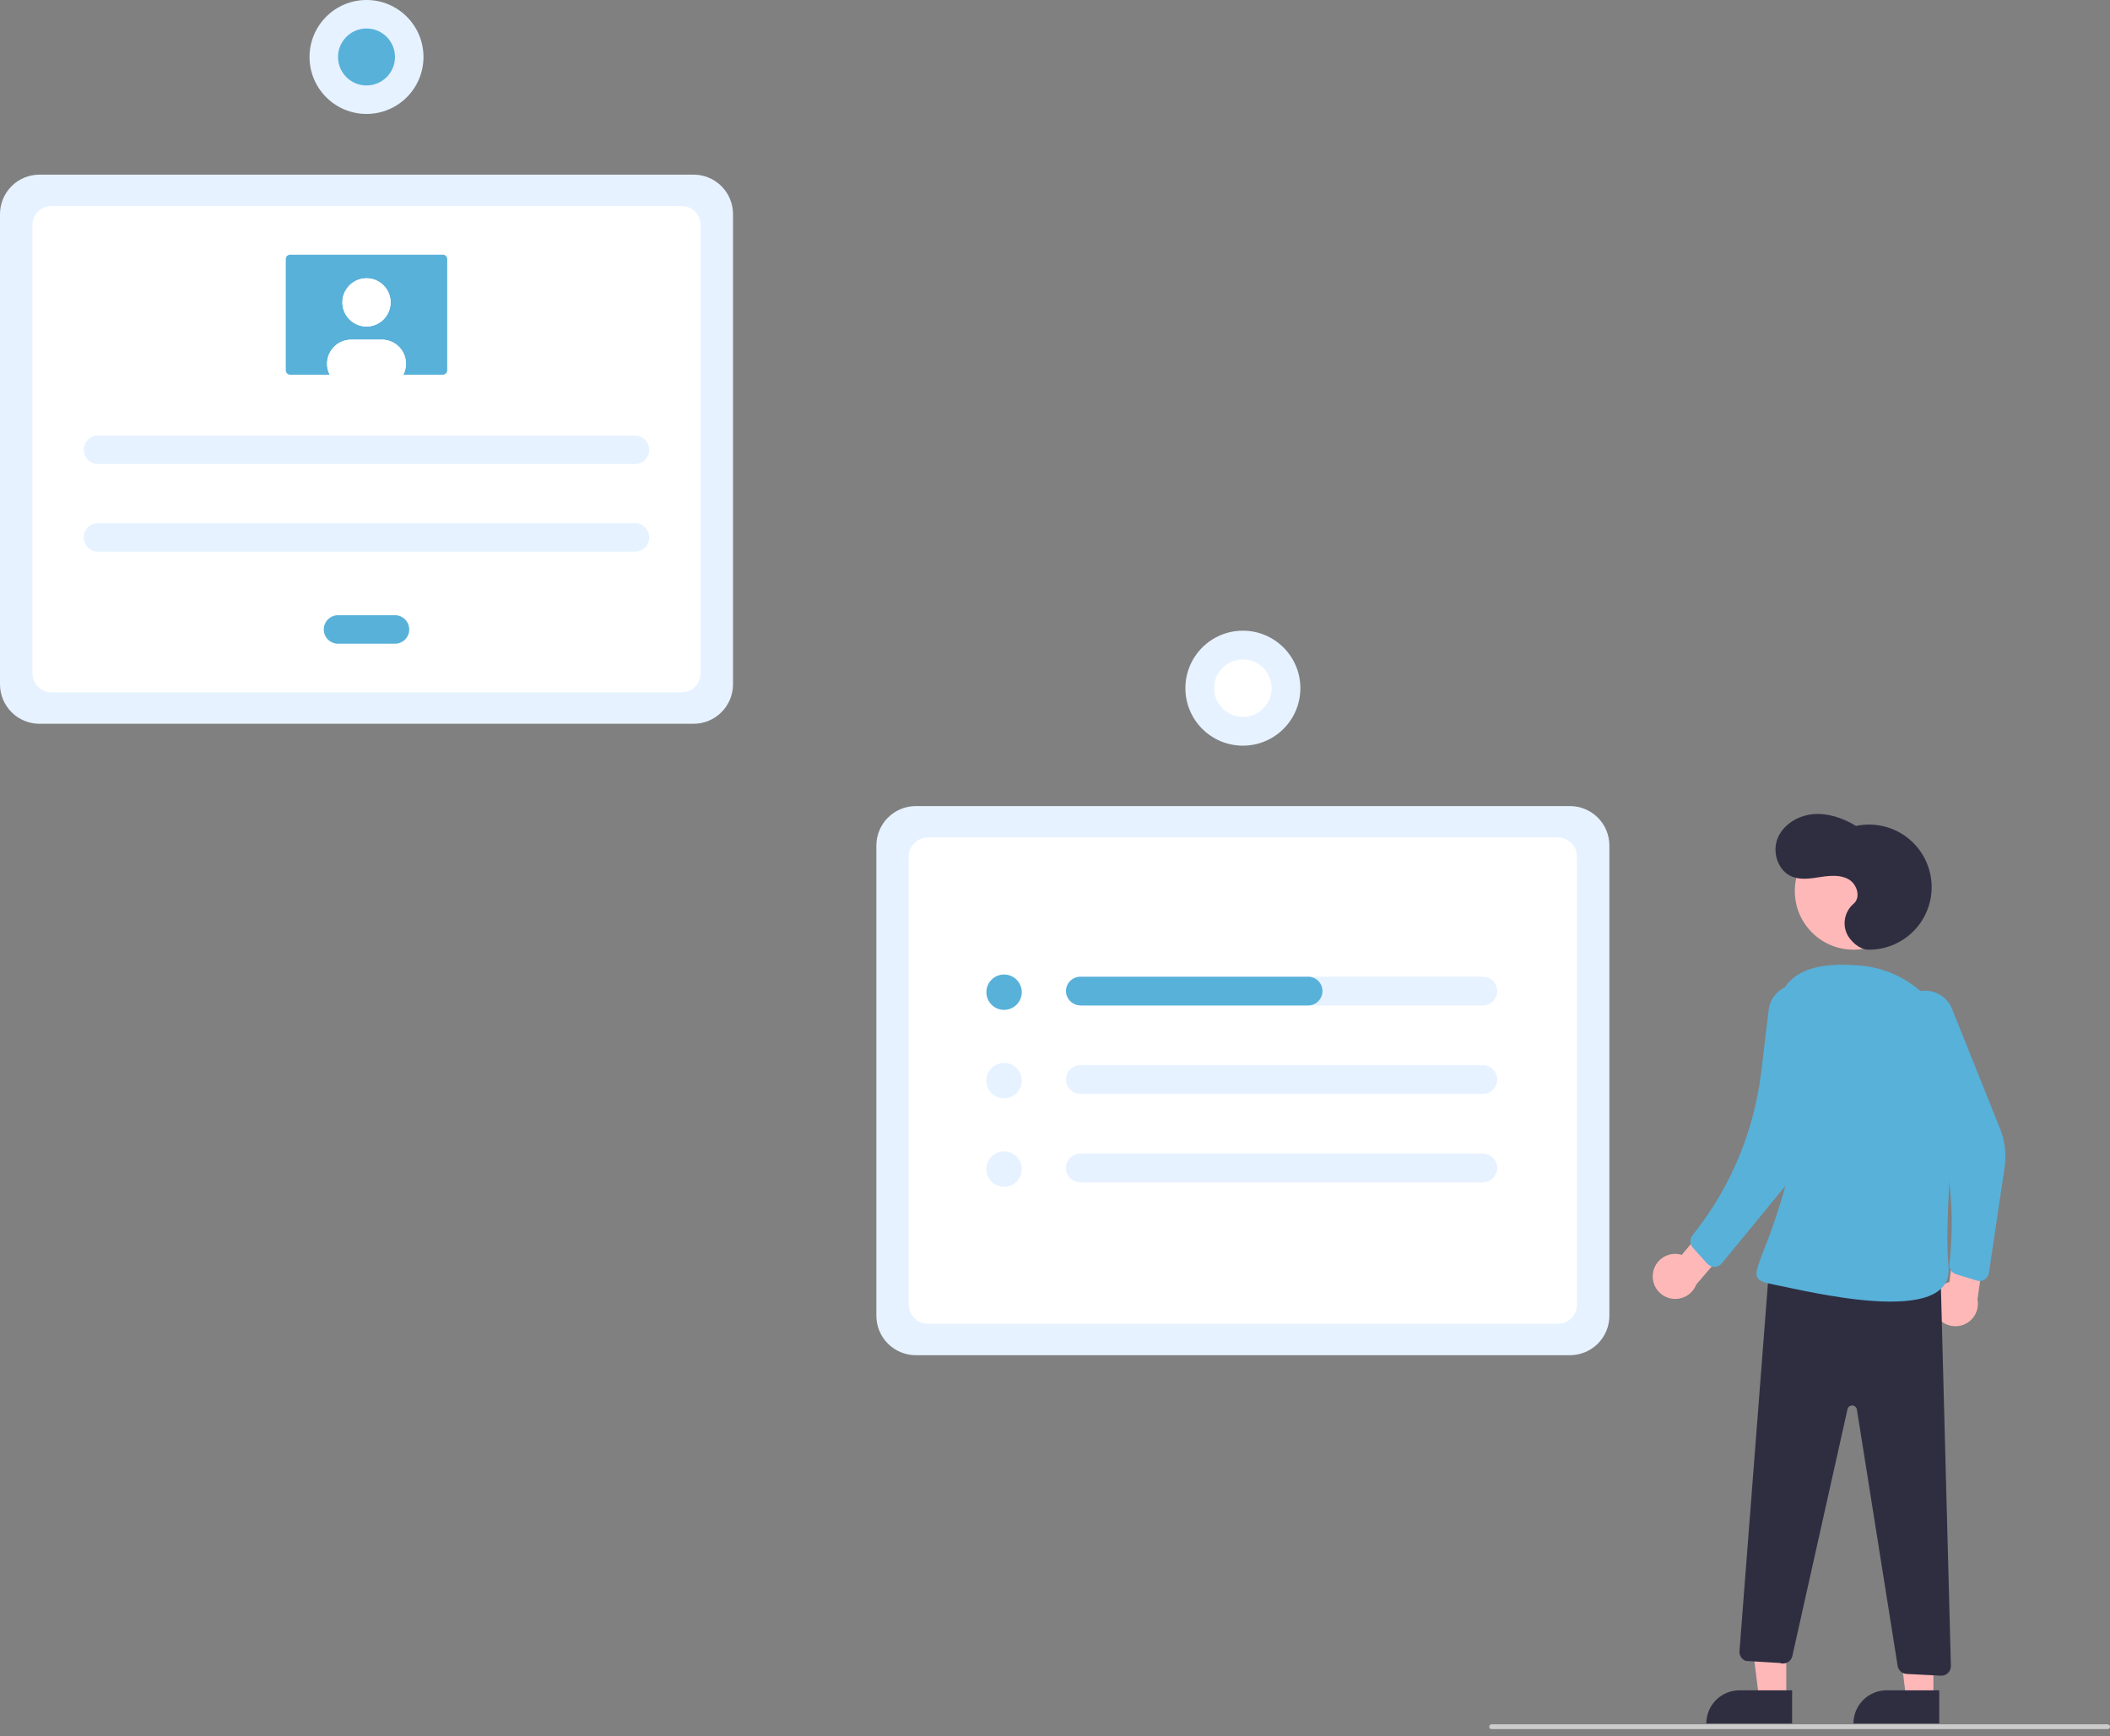 <svg width="175" height="144" viewBox="0 0 175 144" fill="none" xmlns="http://www.w3.org/2000/svg">
<rect x="0" y="0" width="175" height="144" fill="#808080" stroke="none"/>
<g clip-path="url(#clip0_808_2323)">
<path d="M130.212 112.405H75.952C75.086 112.404 74.255 112.06 73.643 111.447C73.03 110.835 72.686 110.004 72.685 109.138V70.126C72.686 69.26 73.03 68.429 73.643 67.817C74.255 67.204 75.086 66.859 75.952 66.858H130.212C131.079 66.859 131.909 67.204 132.522 67.817C133.134 68.429 133.479 69.26 133.48 70.126V109.138C133.479 110.004 133.134 110.835 132.522 111.447C131.909 112.06 131.079 112.404 130.212 112.405Z" fill="#E6F2FF"/>
<path d="M76.955 109.801H129.209C129.63 109.801 130.033 109.634 130.33 109.337C130.627 109.04 130.794 108.637 130.794 108.217V71.048C130.794 70.627 130.627 70.225 130.33 69.927C130.033 69.63 129.63 69.463 129.209 69.463H76.955C76.535 69.463 76.132 69.63 75.835 69.927C75.538 70.225 75.371 70.627 75.371 71.048V108.217C75.371 108.637 75.538 109.04 75.835 109.337C76.132 109.634 76.535 109.801 76.955 109.801Z" fill="white"/>
<path d="M57.528 60.032H3.267C2.401 60.031 1.571 59.686 0.958 59.074C0.346 58.461 0.001 57.63 0 56.764V17.752C0.001 16.886 0.346 16.055 0.958 15.443C1.571 14.83 2.401 14.486 3.267 14.485H57.528C58.394 14.486 59.224 14.83 59.837 15.443C60.449 16.055 60.794 16.886 60.795 17.752V56.764C60.794 57.63 60.449 58.461 59.837 59.074C59.224 59.686 58.394 60.031 57.528 60.032Z" fill="#E6F2FF"/>
<path d="M4.27 57.427H56.525C56.945 57.427 57.348 57.26 57.645 56.963C57.942 56.666 58.109 56.263 58.109 55.843V18.674C58.109 18.253 57.942 17.851 57.645 17.553C57.348 17.256 56.945 17.089 56.525 17.089H4.27C3.85 17.089 3.447 17.256 3.15 17.553C2.853 17.851 2.686 18.253 2.686 18.674V55.843C2.686 56.263 2.853 56.666 3.15 56.963C3.447 57.26 3.85 57.427 4.27 57.427Z" fill="white"/>
<path d="M122.981 81.012H89.603C89.446 81.012 89.291 81.043 89.147 81.103C89.002 81.163 88.871 81.251 88.76 81.361C88.649 81.472 88.561 81.603 88.501 81.748C88.442 81.893 88.411 82.048 88.411 82.204C88.411 82.361 88.442 82.516 88.501 82.66C88.561 82.805 88.649 82.936 88.76 83.047C88.871 83.158 89.002 83.246 89.147 83.306C89.291 83.365 89.446 83.396 89.603 83.396H122.981C123.297 83.396 123.6 83.271 123.824 83.047C124.047 82.824 124.173 82.52 124.173 82.204C124.173 81.888 124.047 81.585 123.824 81.361C123.6 81.138 123.297 81.012 122.981 81.012Z" fill="#E6F2FF"/>
<path d="M89.603 88.348C89.446 88.348 89.291 88.379 89.147 88.439C89.002 88.499 88.871 88.587 88.76 88.697C88.649 88.808 88.561 88.939 88.501 89.084C88.442 89.229 88.411 89.384 88.411 89.54C88.411 89.697 88.442 89.852 88.501 89.996C88.561 90.141 88.649 90.272 88.76 90.383C88.871 90.494 89.002 90.582 89.147 90.641C89.291 90.701 89.446 90.732 89.603 90.732H122.981C123.297 90.732 123.6 90.607 123.824 90.383C124.047 90.16 124.173 89.856 124.173 89.54C124.173 89.224 124.047 88.921 123.824 88.697C123.6 88.474 123.297 88.348 122.981 88.348H89.603Z" fill="#E6F2FF"/>
<path d="M89.603 95.684C89.287 95.684 88.983 95.81 88.76 96.033C88.536 96.257 88.411 96.56 88.411 96.876C88.411 97.192 88.536 97.496 88.76 97.719C88.983 97.943 89.287 98.068 89.603 98.068H122.981C123.297 98.068 123.6 97.943 123.824 97.719C124.047 97.496 124.173 97.192 124.173 96.876C124.173 96.56 124.047 96.257 123.824 96.033C123.6 95.81 123.297 95.684 122.981 95.684H89.603Z" fill="#E6F2FF"/>
<path d="M83.276 83.763C84.086 83.763 84.743 83.107 84.743 82.296C84.743 81.486 84.086 80.829 83.276 80.829C82.465 80.829 81.808 81.486 81.808 82.296C81.808 83.107 82.465 83.763 83.276 83.763Z" fill="#58B1D9"/>
<path d="M83.276 91.099C84.086 91.099 84.743 90.442 84.743 89.632C84.743 88.822 84.086 88.165 83.276 88.165C82.465 88.165 81.808 88.822 81.808 89.632C81.808 90.442 82.465 91.099 83.276 91.099Z" fill="#E6F2FF"/>
<path d="M83.276 98.435C84.086 98.435 84.743 97.778 84.743 96.968C84.743 96.157 84.086 95.501 83.276 95.501C82.465 95.501 81.808 96.157 81.808 96.968C81.808 97.778 82.465 98.435 83.276 98.435Z" fill="#E6F2FF"/>
<path d="M109.685 82.204C109.685 82.361 109.654 82.516 109.594 82.66C109.534 82.805 109.446 82.936 109.335 83.047C109.225 83.158 109.093 83.246 108.949 83.306C108.804 83.365 108.649 83.396 108.493 83.396H89.646C89.351 83.401 89.065 83.298 88.84 83.109C88.615 82.919 88.466 82.654 88.421 82.363C88.399 82.194 88.413 82.023 88.462 81.861C88.511 81.698 88.594 81.548 88.706 81.42C88.818 81.292 88.956 81.19 89.111 81.119C89.265 81.049 89.433 81.013 89.603 81.012H108.493C108.809 81.012 109.112 81.138 109.335 81.361C109.559 81.585 109.685 81.888 109.685 82.204Z" fill="#58B1D9"/>
<path d="M103.082 61.848C105.716 61.848 107.851 59.713 107.851 57.079C107.851 54.446 105.716 52.311 103.082 52.311C100.449 52.311 98.314 54.446 98.314 57.079C98.314 59.713 100.449 61.848 103.082 61.848Z" fill="#E6F2FF"/>
<path d="M105.436 57.461C105.647 56.161 104.764 54.937 103.464 54.726C102.164 54.515 100.94 55.398 100.729 56.697C100.518 57.997 101.401 59.222 102.7 59.433C104 59.644 105.225 58.761 105.436 57.461Z" fill="white"/>
<path d="M8.133 36.126C7.82 36.126 7.519 36.25 7.298 36.471C7.076 36.693 6.952 36.993 6.952 37.307C6.952 37.62 7.076 37.921 7.298 38.142C7.519 38.364 7.82 38.488 8.133 38.488H52.662C52.975 38.488 53.276 38.364 53.497 38.142C53.719 37.921 53.843 37.62 53.843 37.307C53.843 36.993 53.719 36.693 53.497 36.471C53.276 36.25 52.975 36.126 52.662 36.126H8.133Z" fill="#E6F2FF"/>
<path d="M8.133 43.395C7.82 43.395 7.519 43.52 7.298 43.742C7.076 43.963 6.952 44.264 6.952 44.577C6.952 44.89 7.076 45.191 7.298 45.412C7.519 45.634 7.82 45.758 8.133 45.758H52.662C52.975 45.758 53.276 45.634 53.497 45.412C53.719 45.191 53.843 44.89 53.843 44.577C53.843 44.264 53.719 43.963 53.497 43.742C53.276 43.52 52.975 43.395 52.662 43.395H8.133Z" fill="#E6F2FF"/>
<path d="M28.035 51.029C27.721 51.029 27.421 51.153 27.199 51.375C26.978 51.596 26.853 51.897 26.853 52.21C26.853 52.523 26.978 52.824 27.199 53.045C27.421 53.267 27.721 53.392 28.035 53.392H32.76C33.074 53.392 33.374 53.267 33.596 53.045C33.817 52.824 33.942 52.523 33.942 52.21C33.942 51.897 33.817 51.596 33.596 51.375C33.374 51.153 33.074 51.029 32.76 51.029H28.035Z" fill="#58B1D9"/>
<path d="M24.065 21.125C23.969 21.125 23.877 21.163 23.808 21.231C23.74 21.299 23.702 21.392 23.702 21.488V30.715C23.702 30.812 23.74 30.904 23.808 30.972C23.877 31.041 23.969 31.079 24.065 31.079H36.73C36.826 31.079 36.918 31.041 36.986 30.972C37.055 30.904 37.093 30.812 37.093 30.715V21.488C37.093 21.392 37.055 21.299 36.986 21.231C36.918 21.163 36.826 21.125 36.73 21.125L24.065 21.125Z" fill="#58B1D9"/>
<path d="M30.398 27.081C31.502 27.081 32.397 26.185 32.397 25.081C32.397 23.977 31.502 23.082 30.398 23.082C29.293 23.082 28.398 23.977 28.398 25.081C28.398 26.185 29.293 27.081 30.398 27.081Z" fill="white"/>
<path d="M33.669 30.17C33.67 30.486 33.595 30.798 33.451 31.079H27.344C27.189 30.774 27.114 30.434 27.127 30.093C27.14 29.75 27.241 29.418 27.42 29.126C27.599 28.834 27.849 28.593 28.148 28.426C28.447 28.259 28.783 28.171 29.125 28.171H31.67C32.2 28.171 32.708 28.381 33.083 28.755C33.458 29.13 33.669 29.638 33.669 30.168V30.17Z" fill="white"/>
<path d="M30.398 27.081C31.502 27.081 32.397 26.185 32.397 25.081C32.397 23.977 31.502 23.082 30.398 23.082C29.293 23.082 28.398 23.977 28.398 25.081C28.398 26.185 29.293 27.081 30.398 27.081Z" fill="white"/>
<path d="M33.669 30.17C33.67 30.486 33.595 30.798 33.451 31.079H27.344C27.189 30.774 27.114 30.434 27.127 30.093C27.14 29.75 27.241 29.418 27.42 29.126C27.599 28.834 27.849 28.593 28.148 28.426C28.447 28.259 28.783 28.171 29.125 28.171H31.67C32.2 28.171 32.708 28.381 33.083 28.755C33.458 29.13 33.669 29.638 33.669 30.168V30.17Z" fill="white"/>
<path d="M30.398 9.451C33.007 9.451 35.123 7.335 35.123 4.725C35.123 2.116 33.007 0 30.398 0C27.788 0 25.672 2.116 25.672 4.725C25.672 7.335 27.788 9.451 30.398 9.451Z" fill="#E6F2FF"/>
<path d="M30.398 7.088C31.702 7.088 32.76 6.03 32.76 4.726C32.76 3.421 31.702 2.363 30.398 2.363C29.093 2.363 28.035 3.421 28.035 4.726C28.035 6.03 29.093 7.088 30.398 7.088Z" fill="#58B1D9"/>
<path d="M148.149 140.846L145.886 140.846L144.809 132.114L148.15 132.114L148.149 140.846Z" fill="#FFB8B8"/>
<path d="M144.268 140.199H148.635V142.948H141.519C141.519 142.587 141.591 142.23 141.729 141.896C141.867 141.563 142.069 141.26 142.325 141.004C142.58 140.749 142.883 140.547 143.216 140.408C143.55 140.27 143.907 140.199 144.268 140.199Z" fill="#2F2E41"/>
<path d="M160.352 140.846L158.088 140.846L157.012 132.114L160.353 132.114L160.352 140.846Z" fill="#FFB8B8"/>
<path d="M156.471 140.199H160.837V142.948H153.722C153.722 142.587 153.793 142.23 153.931 141.896C154.07 141.563 154.272 141.26 154.527 141.004C154.783 140.749 155.086 140.547 155.419 140.408C155.753 140.27 156.11 140.199 156.471 140.199Z" fill="#2F2E41"/>
<path d="M153.722 78.769C156.408 78.769 158.586 76.591 158.586 73.905C158.586 71.219 156.408 69.041 153.722 69.041C151.036 69.041 148.858 71.219 148.858 73.905C148.858 76.591 151.036 78.769 153.722 78.769Z" fill="#FFB8B8"/>
<path d="M137.091 105.625C137.125 105.356 137.218 105.097 137.362 104.868C137.507 104.638 137.7 104.443 137.929 104.296C138.157 104.149 138.415 104.054 138.684 104.017C138.953 103.981 139.226 104.004 139.486 104.085L142.204 100.826L144.587 101.995L140.684 106.543C140.519 106.969 140.204 107.32 139.798 107.53C139.392 107.739 138.923 107.793 138.48 107.68C138.037 107.567 137.651 107.295 137.395 106.916C137.139 106.538 137.031 106.078 137.091 105.625Z" fill="#FFB8B8"/>
<path d="M160.485 108.921C160.369 108.675 160.309 108.407 160.308 108.136C160.306 107.865 160.365 107.596 160.479 107.35C160.593 107.103 160.759 106.885 160.967 106.71C161.174 106.535 161.417 106.407 161.679 106.336L162.225 102.128L164.863 101.836L164.009 107.768C164.099 108.216 164.021 108.681 163.791 109.076C163.561 109.471 163.194 109.768 162.759 109.91C162.325 110.052 161.853 110.03 161.434 109.847C161.015 109.665 160.677 109.336 160.485 108.921Z" fill="#FFB8B8"/>
<path d="M157.787 83.092C158.046 82.76 158.387 82.502 158.777 82.344C159.168 82.186 159.593 82.134 160.009 82.193C160.426 82.252 160.82 82.42 161.151 82.679C161.483 82.939 161.739 83.282 161.896 83.672L165.883 93.621C166.29 94.638 166.42 95.745 166.259 96.828L164.96 105.573C164.944 105.686 164.903 105.794 164.84 105.889C164.778 105.985 164.696 106.066 164.6 106.126C164.503 106.187 164.395 106.227 164.281 106.242C164.168 106.257 164.053 106.247 163.944 106.214L162.234 105.688C162.056 105.634 161.904 105.519 161.803 105.364C161.701 105.209 161.658 105.023 161.679 104.839C162.283 99.691 161.485 94.475 159.37 89.743L157.49 85.539C157.313 85.143 157.247 84.705 157.299 84.274C157.352 83.843 157.52 83.435 157.787 83.092Z" fill="#58B1D9"/>
<path d="M154.906 78.769C155.638 78.785 156.365 78.646 157.04 78.361C157.714 78.075 158.32 77.651 158.819 77.114C159.318 76.578 159.697 75.942 159.932 75.249C160.168 74.556 160.254 73.82 160.185 73.091C160.116 72.363 159.893 71.657 159.532 71.02C159.17 70.383 158.678 69.83 158.088 69.397C157.497 68.964 156.822 68.66 156.106 68.507C155.39 68.353 154.65 68.353 153.934 68.506C152.864 67.857 151.621 67.42 150.374 67.531C149.128 67.642 147.895 68.382 147.429 69.543C146.963 70.705 147.464 72.235 148.623 72.707C149.366 73.01 150.205 72.863 150.998 72.741C151.791 72.619 152.656 72.54 153.346 72.949C154.036 73.358 154.346 74.455 153.728 74.966C153.4 75.248 153.166 75.623 153.057 76.041C152.948 76.46 152.969 76.901 153.117 77.307C153.428 78.11 154.275 78.755 154.906 78.769Z" fill="#2F2E41"/>
<path d="M160.941 105.433L161.804 138.175C161.807 138.284 161.787 138.393 161.746 138.494C161.705 138.595 161.643 138.687 161.565 138.763C161.487 138.839 161.394 138.898 161.292 138.937C161.19 138.975 161.08 138.993 160.971 138.987L158.129 138.842C157.948 138.833 157.775 138.761 157.64 138.64C157.505 138.519 157.416 138.355 157.387 138.175L154.007 116.909C153.992 116.818 153.947 116.735 153.877 116.674C153.808 116.613 153.72 116.578 153.628 116.575C153.536 116.572 153.446 116.602 153.373 116.658C153.3 116.715 153.249 116.795 153.229 116.885L148.653 137.36C148.629 137.47 148.581 137.573 148.514 137.663C148.447 137.752 148.361 137.827 148.263 137.881C148.165 137.935 148.056 137.968 147.945 137.977C147.833 137.986 147.72 137.972 147.615 137.934L144.794 137.762C144.631 137.704 144.491 137.594 144.396 137.449C144.302 137.304 144.257 137.132 144.269 136.959L146.732 105.123L160.941 105.433Z" fill="#2F2E41"/>
<path d="M162.325 89.882C162.801 84.92 159.153 80.432 154.181 80.079C152.039 79.927 148.713 79.872 147.617 82.68C144.314 91.139 150.096 90.933 148.104 98.262C146.112 105.59 144.353 106.01 147.086 106.54C149.819 107.069 162.11 110.193 161.605 105.034C161.295 101.864 161.851 94.831 162.325 89.882Z" fill="#58B1D9"/>
<path d="M148.202 81.82C148.594 81.668 149.02 81.622 149.436 81.688C149.852 81.753 150.243 81.926 150.57 82.191C150.898 82.456 151.149 82.802 151.3 83.195C151.451 83.588 151.495 84.014 151.428 84.43L149.876 94.131C149.611 95.79 148.909 97.349 147.843 98.648L142.801 104.791C142.729 104.88 142.639 104.951 142.536 105.001C142.433 105.051 142.321 105.078 142.207 105.081C142.093 105.083 141.98 105.061 141.875 105.016C141.771 104.971 141.677 104.904 141.601 104.819L140.403 103.489C140.279 103.351 140.207 103.174 140.2 102.989C140.193 102.804 140.251 102.622 140.364 102.476L140.717 102.018C143.65 98.212 145.5 93.683 146.072 88.912L146.69 83.767C146.741 83.335 146.909 82.927 147.176 82.584C147.442 82.241 147.797 81.977 148.202 81.82Z" fill="#58B1D9"/>
<path d="M174.802 143.418H123.71C123.658 143.418 123.608 143.397 123.57 143.36C123.533 143.322 123.512 143.272 123.512 143.22C123.512 143.167 123.533 143.117 123.57 143.079C123.608 143.042 123.658 143.021 123.71 143.021H174.802C174.855 143.021 174.905 143.042 174.942 143.079C174.979 143.117 175 143.167 175 143.22C175 143.272 174.979 143.322 174.942 143.36C174.905 143.397 174.855 143.418 174.802 143.418Z" fill="#CCCCCC"/>
</g>
<defs>
<clipPath id="clip0_808_2323">
<rect width="175" height="143.418" fill="white"/>
</clipPath>
</defs>
</svg>
